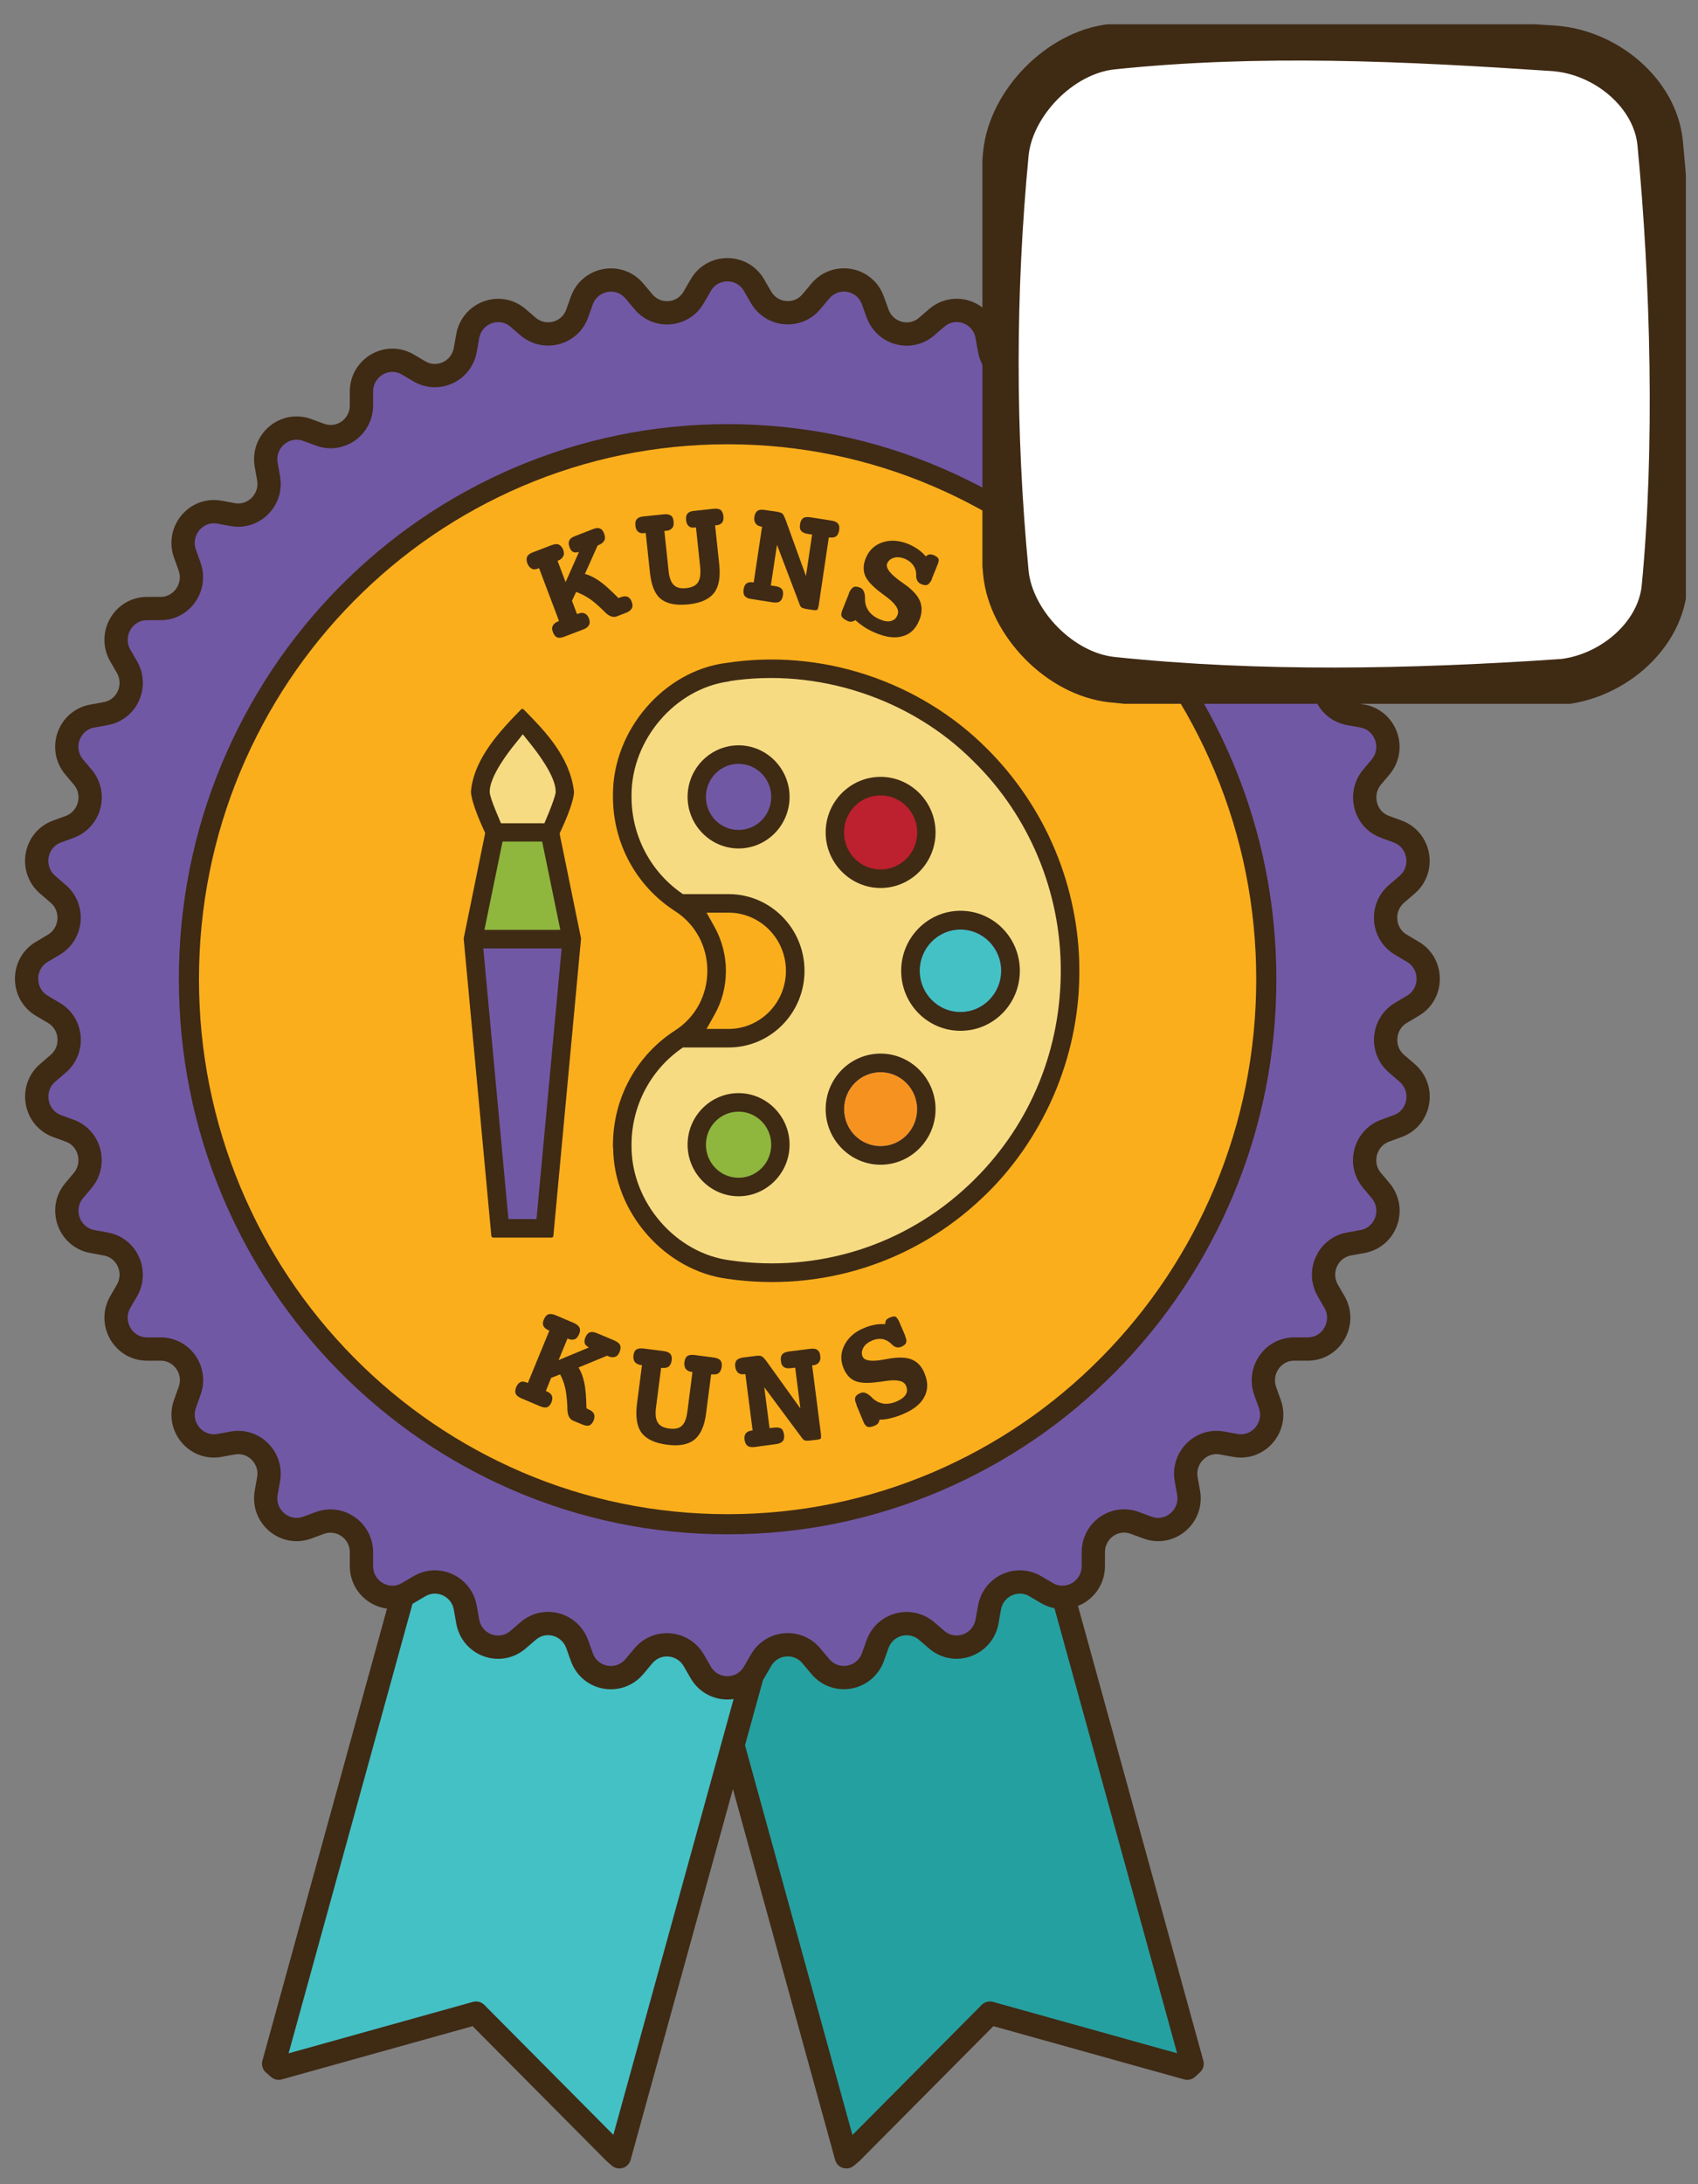 <svg width="140" height="180" viewBox="0 0 140 180" fill="none" xmlns="http://www.w3.org/2000/svg">
<rect x="0" y="0" width="140" height="180" fill="#808080" stroke="none"/>
<path d="M80.189 104.438L52.082 111.76L51.684 112.108L69.782 177.743L70.199 177.395L81.529 165.992L81.619 165.901L97.89 170.44L98.288 170.074L80.189 104.438Z" fill="#25A0A0" stroke="#3F2A14" stroke-width="1.92" stroke-linecap="round" stroke-linejoin="round"/>
<path d="M68.769 111.76L40.661 104.438L22.562 170.074L22.979 170.44L39.25 165.901L50.67 177.395L51.068 177.743L69.185 112.108L68.769 111.76Z" fill="#44C1C5" stroke="#3F2A14" stroke-width="1.92" stroke-linecap="round" stroke-linejoin="round"/>
<path d="M115.518 83.463L116.477 82.896C118.179 81.907 118.179 79.418 116.477 78.43L115.518 77.862C113.98 76.965 113.799 74.806 115.156 73.653L116.007 72.92C117.509 71.639 117.075 69.205 115.247 68.528L114.197 68.143C112.532 67.539 111.989 65.434 113.111 64.062L113.835 63.201C115.102 61.682 114.251 59.358 112.333 59.01L111.229 58.809C109.491 58.497 108.586 56.539 109.473 54.983L110.034 54.013C111.012 52.293 109.781 50.151 107.826 50.151H106.704C104.93 50.151 103.7 48.376 104.315 46.692L104.695 45.63C105.365 43.763 103.79 41.86 101.854 42.208L100.75 42.409C99.012 42.72 97.492 41.183 97.799 39.425L97.999 38.309C98.342 36.35 96.46 34.758 94.614 35.435L93.564 35.82C91.899 36.424 90.144 35.179 90.144 33.404V32.269C90.144 30.292 88.026 29.048 86.325 30.036L85.365 30.603C83.827 31.5 81.891 30.585 81.583 28.828L81.384 27.711C81.04 25.753 78.741 24.911 77.239 26.192L76.388 26.924C75.031 28.078 72.968 27.51 72.353 25.826L71.972 24.765C71.303 22.898 68.896 22.477 67.629 23.996L66.905 24.856C65.764 26.229 63.629 26.027 62.742 24.49L62.181 23.52C61.204 21.799 58.742 21.799 57.765 23.52L57.204 24.49C56.317 26.046 54.181 26.229 53.041 24.856L52.317 23.996C51.05 22.477 48.643 22.916 47.973 24.765L47.593 25.826C46.996 27.51 44.915 28.059 43.557 26.924L42.706 26.192C41.204 24.911 38.906 25.771 38.562 27.711L38.363 28.828C38.055 30.585 36.118 31.5 34.58 30.603L33.621 30.036C31.92 29.048 29.802 30.292 29.802 32.269V33.404C29.802 35.197 28.046 36.442 26.381 35.82L25.332 35.435C23.485 34.758 21.603 36.35 21.947 38.309L22.146 39.425C22.454 41.183 20.934 42.72 19.196 42.409L18.092 42.208C16.155 41.86 14.581 43.763 15.251 45.63L15.631 46.692C16.228 48.376 14.997 50.151 13.242 50.151H12.12C10.165 50.151 8.934 52.293 9.911 54.013L10.473 54.983C11.359 56.539 10.454 58.497 8.717 58.809L7.613 59.01C5.676 59.358 4.844 61.682 6.111 63.201L6.835 64.062C7.975 65.434 7.414 67.521 5.749 68.143L4.699 68.528C2.853 69.205 2.437 71.639 3.939 72.92L4.789 73.653C6.147 74.806 5.948 76.965 4.427 77.862L3.468 78.43C1.767 79.418 1.767 81.907 3.468 82.896L4.427 83.463C5.966 84.36 6.147 86.52 4.789 87.673L3.939 88.405C2.437 89.686 2.871 92.12 4.699 92.798L5.749 93.182C7.414 93.786 7.957 95.891 6.835 97.264L6.111 98.124C4.844 99.643 5.694 101.968 7.613 102.315L8.717 102.517C10.454 102.828 11.359 104.786 10.473 106.342L9.911 107.312C8.934 109.033 10.165 111.174 12.12 111.174H13.242C15.015 111.174 16.246 112.949 15.631 114.633L15.251 115.695C14.581 117.562 16.155 119.465 18.092 119.118L19.196 118.916C20.934 118.605 22.454 120.143 22.146 121.9L21.947 123.016C21.603 124.975 23.485 126.567 25.332 125.89L26.381 125.505C28.046 124.901 29.802 126.146 29.802 127.922V129.056C29.802 131.033 31.92 132.278 33.621 131.289L34.58 130.722C36.118 129.825 38.055 130.74 38.363 132.497L38.562 133.614C38.906 135.572 41.204 136.414 42.706 135.133L43.557 134.401C44.915 133.248 46.978 133.815 47.593 135.499L47.973 136.561C48.643 138.428 51.05 138.849 52.317 137.329L53.041 136.469C54.181 135.096 56.317 135.298 57.204 136.835L57.765 137.805C58.742 139.526 61.204 139.526 62.181 137.805L62.742 136.835C63.629 135.279 65.764 135.096 66.905 136.469L67.629 137.329C68.896 138.849 71.303 138.409 71.972 136.561L72.353 135.499C72.95 133.815 75.031 133.266 76.388 134.401L77.239 135.133C78.741 136.414 81.04 135.554 81.384 133.614L81.583 132.497C81.891 130.74 83.827 129.825 85.365 130.722L86.325 131.289C88.026 132.278 90.144 131.033 90.144 129.056V127.922C90.144 126.128 91.899 124.883 93.564 125.505L94.614 125.89C96.46 126.567 98.342 124.975 97.999 123.016L97.799 121.9C97.492 120.143 99.012 118.605 100.75 118.916L101.854 119.118C103.79 119.465 105.365 117.562 104.695 115.695L104.315 114.633C103.718 112.949 104.949 111.174 106.704 111.174H107.826C109.781 111.174 111.012 109.033 110.034 107.312L109.473 106.342C108.586 104.786 109.491 102.828 111.229 102.517L112.333 102.315C114.269 101.968 115.102 99.643 113.835 98.124L113.111 97.264C111.971 95.891 112.532 93.804 114.197 93.182L115.247 92.798C117.093 92.12 117.509 89.686 116.007 88.405L115.156 87.673C113.799 86.52 113.998 84.36 115.518 83.463Z" fill="#7158A5" stroke="#3F2A14" stroke-width="1.92" stroke-miterlimit="10"/>
<path d="M59.991 35.783C54 35.783 48.191 36.973 42.706 39.316C37.422 41.585 32.68 44.807 28.589 48.943C24.517 53.061 21.314 57.875 19.069 63.22C16.753 68.747 15.576 74.641 15.576 80.699C15.576 86.758 16.753 92.633 19.069 98.179C21.314 103.523 24.499 108.319 28.589 112.455C32.662 116.574 37.422 119.813 42.706 122.083C48.172 124.426 54 125.615 59.991 125.615C65.982 125.615 71.791 124.426 77.275 122.083C82.56 119.813 87.302 116.592 91.392 112.455C95.465 108.337 98.668 103.523 100.912 98.179C103.229 92.651 104.406 86.758 104.406 80.699C104.406 74.641 103.229 68.766 100.912 63.22C98.668 57.875 95.483 53.08 91.392 48.943C87.32 44.825 82.56 41.585 77.275 39.316C71.809 36.973 65.982 35.783 59.991 35.783Z" fill="#FAAE1C" stroke="#3F2A14" stroke-width="1.66" stroke-miterlimit="10"/>
<path d="M45.964 65.141C45.928 63.86 44.444 61.92 43.81 61.133L43.105 60.255L42.399 61.133C41.602 62.103 40.281 63.915 40.227 65.141V65.233V65.325C40.299 65.837 40.77 66.954 40.969 67.411L41.204 67.978H44.987L45.222 67.411C45.421 66.954 45.874 65.837 45.964 65.325V65.233V65.141Z" fill="#F6DB83"/>
<path d="M44.842 69.186H41.313L39.775 76.764H46.399L44.842 69.186Z" fill="#8FB73E"/>
<path d="M39.684 78.009L41.783 100.613H44.372L46.471 78.009H39.684Z" fill="#7158A5"/>
<path d="M60.081 55.99C55.575 56.594 51.919 60.858 51.919 65.507C51.919 65.562 51.919 65.617 51.919 65.654C51.919 68.839 53.457 71.822 56.027 73.652L56.263 73.817H60.081C63.448 73.817 66.181 76.581 66.181 79.985C66.181 83.39 63.448 86.153 60.081 86.153H56.263L56.027 86.318C53.457 88.149 51.919 91.132 51.919 94.317C51.919 94.372 51.919 94.408 51.919 94.463C51.919 99.149 55.629 103.432 60.208 103.999C67.484 105.042 74.705 102.755 80.026 97.703C84.859 93.127 87.537 86.922 87.61 80.242C87.61 80.132 87.61 80.022 87.61 79.912C87.61 73.433 84.985 67.136 80.388 62.634C75.176 57.381 67.393 54.837 60.081 55.971V55.99Z" fill="#F6DB83"/>
<path d="M50.688 94.536C50.688 94.536 50.688 94.427 50.688 94.372C50.688 90.565 52.589 87.069 55.756 85.037C57.457 83.939 58.471 82.072 58.471 80.004C58.471 77.935 57.457 76.069 55.756 74.97C52.589 72.939 50.688 69.461 50.688 65.654C50.688 65.654 50.688 65.526 50.688 65.471C50.688 60.255 54.815 55.441 59.882 54.782H59.9C63.701 54.196 67.665 54.526 71.393 55.752C75.122 56.978 78.542 59.065 81.239 61.774C83.592 64.098 85.546 66.972 86.85 70.102C88.153 73.213 88.841 76.618 88.841 79.93C88.841 80.04 88.841 80.15 88.841 80.278C88.822 83.683 88.08 87.142 86.705 90.29C85.329 93.438 83.32 96.33 80.877 98.618C75.284 103.926 67.683 106.342 60.027 105.244C54.887 104.585 50.706 99.79 50.706 94.536H50.688ZM60.081 56.008C55.575 56.612 51.919 60.877 51.919 65.526C51.919 65.581 51.919 65.636 51.919 65.672C51.919 68.857 53.457 71.841 56.027 73.671L56.263 73.835H60.081C63.448 73.835 66.181 76.599 66.181 80.004C66.181 83.408 63.448 86.172 60.081 86.172H56.263L56.027 86.337C53.457 88.167 51.919 91.15 51.919 94.335C51.919 94.39 51.919 94.427 51.919 94.481C51.919 99.167 55.629 103.45 60.208 104.018C67.484 105.061 74.705 102.773 80.026 97.721C84.859 93.145 87.537 86.941 87.61 80.26C87.61 80.15 87.61 80.04 87.61 79.93C87.61 73.451 84.985 67.155 80.388 62.652C75.176 57.399 67.393 54.855 60.081 55.99V56.008ZM59.701 80.004C59.701 81.248 59.394 82.475 58.778 83.555L58 84.946H60.063C62.76 84.946 64.95 82.731 64.95 80.004C64.95 77.276 62.76 75.062 60.063 75.062H58L58.778 76.453C59.376 77.533 59.701 78.759 59.701 80.004Z" fill="#3F2A14" stroke="#3F2A14" stroke-width="0.3" stroke-linecap="round" stroke-linejoin="round"/>
<path d="M40.173 68.656L40.046 68.381C39.123 66.368 38.996 65.544 38.978 65.251C39.213 62.561 41.403 60.273 43.069 58.571C43.141 58.644 43.213 58.717 43.286 58.79C44.788 60.328 46.851 62.433 47.177 65.251C47.177 65.544 47.032 66.404 46.109 68.4L45.982 68.674L47.756 77.35L45.476 101.839H40.661L38.381 77.35L40.155 68.656H40.173ZM39.684 78.009L41.783 100.613H44.372L46.471 78.009H39.684ZM44.842 69.205H41.313L39.756 76.782H46.381L44.824 69.205H44.842ZM45.964 65.16C45.928 63.879 44.444 61.938 43.81 61.151L43.105 60.273L42.399 61.151C41.602 62.121 40.281 63.934 40.227 65.16V65.251V65.343C40.299 65.855 40.77 66.972 40.969 67.429L41.204 67.997H44.987L45.222 67.429C45.421 66.972 45.874 65.855 45.964 65.343V65.251V65.16Z" fill="#3F2A14" stroke="#3F2A14" stroke-width="0.3" stroke-linecap="round" stroke-linejoin="round"/>
<path d="M82.687 80.004C82.687 78.045 81.112 76.453 79.176 76.453C77.239 76.453 75.665 78.045 75.665 80.004C75.665 81.962 77.239 83.555 79.176 83.555C81.112 83.555 82.687 81.962 82.687 80.004Z" fill="#44C1C5" stroke="#4858A7" stroke-width="0.3" stroke-linecap="round" stroke-linejoin="round"/>
<path d="M75.773 91.407C75.773 89.649 74.361 88.204 72.606 88.204C70.85 88.204 69.439 89.631 69.439 91.407C69.439 93.182 70.85 94.61 72.606 94.61C74.361 94.61 75.773 93.182 75.773 91.407Z" fill="#F69320" stroke="#4858A7" stroke-width="0.3" stroke-linecap="round" stroke-linejoin="round"/>
<path d="M63.755 94.335C63.755 92.761 62.489 91.462 60.914 91.462C59.339 91.462 58.072 92.743 58.072 94.335C58.072 95.927 59.339 97.209 60.914 97.209C62.489 97.209 63.755 95.927 63.755 94.335Z" fill="#8FB73E"/>
<path d="M68.226 91.407C68.226 88.954 70.199 86.977 72.606 86.977C75.013 86.977 76.986 88.972 76.986 91.407C76.986 93.841 75.013 95.836 72.606 95.836C70.199 95.836 68.226 93.841 68.226 91.407ZM75.773 91.407C75.773 89.649 74.361 88.204 72.606 88.204C70.85 88.204 69.439 89.631 69.439 91.407C69.439 93.182 70.85 94.61 72.606 94.61C74.361 94.61 75.773 93.182 75.773 91.407Z" fill="#3F2A14" stroke="#3F2A14" stroke-width="0.3" stroke-linecap="round" stroke-linejoin="round"/>
<path d="M56.842 94.335C56.842 92.066 58.67 90.235 60.896 90.235C63.122 90.235 64.95 92.084 64.95 94.335C64.95 96.586 63.122 98.435 60.896 98.435C58.67 98.435 56.842 96.586 56.842 94.335ZM63.737 94.335C63.737 92.761 62.471 91.462 60.896 91.462C59.321 91.462 58.054 92.743 58.054 94.335C58.054 95.927 59.321 97.209 60.896 97.209C62.471 97.209 63.737 95.927 63.737 94.335Z" fill="#3F2A14" stroke="#3F2A14" stroke-width="0.3" stroke-linecap="round" stroke-linejoin="round"/>
<path d="M74.452 80.004C74.452 77.368 76.57 75.208 79.194 75.208C81.818 75.208 83.936 77.35 83.936 80.004C83.936 82.658 81.818 84.799 79.194 84.799C76.57 84.799 74.452 82.658 74.452 80.004ZM82.705 80.004C82.705 78.045 81.13 76.453 79.194 76.453C77.257 76.453 75.683 78.045 75.683 80.004C75.683 81.962 77.257 83.555 79.194 83.555C81.13 83.555 82.705 81.962 82.705 80.004Z" fill="#3F2A14" stroke="#3F2A14" stroke-width="0.3" stroke-linecap="round" stroke-linejoin="round"/>
<path d="M75.773 68.601C75.773 66.844 74.361 65.398 72.606 65.398C70.85 65.398 69.439 66.825 69.439 68.601C69.439 70.376 70.85 71.804 72.606 71.804C74.361 71.804 75.773 70.376 75.773 68.601Z" fill="#BD202E"/>
<path d="M68.226 68.601C68.226 66.148 70.199 64.171 72.606 64.171C75.013 64.171 76.986 66.166 76.986 68.601C76.986 71.035 75.013 73.03 72.606 73.03C70.199 73.03 68.226 71.035 68.226 68.601ZM75.773 68.601C75.773 66.844 74.361 65.398 72.606 65.398C70.85 65.398 69.439 66.825 69.439 68.601C69.439 70.376 70.85 71.804 72.606 71.804C74.361 71.804 75.773 70.376 75.773 68.601Z" fill="#3F2A14" stroke="#3F2A14" stroke-width="0.3" stroke-linecap="round" stroke-linejoin="round"/>
<path d="M63.755 65.672C63.755 64.098 62.489 62.799 60.914 62.799C59.339 62.799 58.072 64.08 58.072 65.672C58.072 67.265 59.339 68.546 60.914 68.546C62.489 68.546 63.755 67.265 63.755 65.672Z" fill="#7158A5"/>
<path d="M56.842 65.672C56.842 63.403 58.67 61.572 60.896 61.572C63.122 61.572 64.95 63.421 64.95 65.672C64.95 67.942 63.122 69.772 60.896 69.772C58.67 69.772 56.842 67.924 56.842 65.672ZM63.737 65.672C63.737 64.098 62.471 62.799 60.896 62.799C59.321 62.799 58.054 64.08 58.054 65.672C58.054 67.265 59.321 68.546 60.896 68.546C62.471 68.546 63.737 67.265 63.737 65.672Z" fill="#3F2A14" stroke="#3F2A14" stroke-width="0.3" stroke-linecap="round" stroke-linejoin="round"/>
<path d="M46.779 110.332L46.055 112.089L48.553 111.046C48.371 110.936 48.245 110.826 48.209 110.698C48.172 110.57 48.191 110.405 48.263 110.222C48.353 110.003 48.48 109.856 48.625 109.801C48.77 109.746 48.987 109.765 49.24 109.874L50.634 110.46C50.887 110.57 51.05 110.698 51.123 110.845C51.195 110.991 51.177 111.174 51.086 111.412C50.996 111.632 50.887 111.76 50.724 111.815C50.561 111.87 50.398 111.87 50.181 111.778L50.055 111.723L47.702 112.693C47.919 113.059 48.082 113.48 48.172 113.956C48.281 114.432 48.335 115.146 48.353 116.061L48.426 116.098L48.534 116.152C48.752 116.244 48.914 116.372 48.969 116.519C49.041 116.665 49.023 116.848 48.951 117.049C48.86 117.269 48.733 117.415 48.589 117.47C48.444 117.525 48.227 117.489 47.973 117.379L47.267 117.086C46.96 116.958 46.797 116.647 46.779 116.134C46.779 116.043 46.779 115.969 46.779 115.915C46.743 115.274 46.688 114.761 46.598 114.377C46.507 113.993 46.381 113.627 46.181 113.261L45.44 113.553L45.005 114.633L45.096 114.67C45.295 114.761 45.44 114.871 45.494 115.018C45.566 115.164 45.548 115.347 45.476 115.548C45.385 115.768 45.258 115.915 45.114 115.969C44.969 116.024 44.752 115.988 44.498 115.878L43.032 115.256C42.761 115.146 42.598 115.018 42.526 114.871C42.453 114.725 42.471 114.542 42.562 114.304C42.652 114.102 42.761 113.974 42.906 113.901C43.05 113.828 43.231 113.846 43.431 113.938L43.521 113.974L45.295 109.655L45.204 109.618C45.005 109.527 44.878 109.417 44.806 109.27C44.734 109.124 44.752 108.941 44.842 108.74C44.933 108.52 45.059 108.374 45.204 108.319C45.349 108.264 45.566 108.282 45.819 108.392L47.285 109.014C47.539 109.124 47.702 109.252 47.774 109.399C47.847 109.545 47.847 109.728 47.738 109.966C47.648 110.167 47.539 110.314 47.376 110.369C47.231 110.424 47.05 110.424 46.833 110.332L46.743 110.295L46.779 110.332Z" fill="#3F2A15"/>
<path d="M54.507 112.73L54.091 115.969C54.018 116.537 54.054 116.958 54.236 117.232C54.398 117.507 54.724 117.672 55.177 117.727C55.647 117.781 55.991 117.727 56.226 117.489C56.462 117.269 56.606 116.885 56.679 116.299L57.095 113.059H57.005C56.787 113.023 56.624 112.931 56.534 112.803C56.444 112.675 56.407 112.492 56.425 112.272C56.462 112.034 56.534 111.851 56.661 111.76C56.787 111.668 56.986 111.632 57.276 111.668L58.815 111.87C59.086 111.906 59.285 111.979 59.394 112.107C59.502 112.236 59.538 112.419 59.502 112.657C59.466 112.876 59.394 113.041 59.267 113.151C59.14 113.261 58.959 113.279 58.742 113.261H58.633L58.217 116.464C58.09 117.507 57.765 118.221 57.258 118.642C56.751 119.044 56.009 119.191 55.032 119.063C54 118.935 53.294 118.605 52.896 118.074C52.516 117.562 52.389 116.775 52.516 115.713L52.932 112.492H52.824C52.607 112.455 52.444 112.364 52.335 112.236C52.245 112.107 52.208 111.924 52.227 111.705C52.263 111.467 52.335 111.284 52.48 111.211C52.607 111.119 52.824 111.101 53.095 111.137L54.688 111.339C54.959 111.375 55.158 111.449 55.267 111.577C55.376 111.705 55.412 111.888 55.376 112.126C55.34 112.345 55.267 112.51 55.14 112.62C55.014 112.712 54.833 112.748 54.616 112.73H54.525H54.507Z" fill="#3F2A15"/>
<path d="M66 116.134L65.565 112.711L65.222 112.748C64.95 112.785 64.751 112.748 64.624 112.656C64.498 112.565 64.407 112.4 64.389 112.162C64.353 111.924 64.389 111.741 64.498 111.613C64.606 111.485 64.787 111.412 65.059 111.375L66.796 111.156C67.068 111.119 67.267 111.156 67.393 111.247C67.52 111.339 67.611 111.503 67.629 111.741C67.665 111.961 67.629 112.144 67.52 112.272C67.43 112.4 67.267 112.492 67.068 112.51H66.959L67.683 118.166C67.701 118.367 67.701 118.477 67.683 118.532C67.647 118.587 67.556 118.623 67.412 118.642L66.796 118.715C66.597 118.733 66.452 118.733 66.38 118.715C66.308 118.697 66.217 118.623 66.145 118.532L63.014 114.322L63.448 117.69L63.81 117.653C64.081 117.617 64.28 117.653 64.407 117.726C64.534 117.818 64.606 117.983 64.642 118.221C64.679 118.459 64.642 118.642 64.534 118.77C64.425 118.898 64.244 118.971 63.991 119.008L62.235 119.246C61.964 119.282 61.765 119.246 61.638 119.154C61.511 119.063 61.421 118.898 61.385 118.642C61.367 118.422 61.385 118.257 61.493 118.129C61.584 118.001 61.746 117.928 61.964 117.891H62.054L61.457 113.242H61.367C61.149 113.279 60.986 113.242 60.86 113.132C60.733 113.023 60.661 112.876 60.624 112.656C60.588 112.419 60.624 112.236 60.733 112.107C60.842 111.979 61.023 111.906 61.294 111.869L62.308 111.741C62.543 111.705 62.724 111.723 62.814 111.778C62.905 111.833 63.014 111.943 63.158 112.126L66.036 116.134H66Z" fill="#3F2A15"/>
<path d="M72.986 109.106C72.986 108.959 73.022 108.849 73.076 108.776C73.131 108.703 73.239 108.63 73.384 108.575C73.601 108.483 73.764 108.465 73.855 108.52C73.945 108.575 74.054 108.721 74.162 108.978L74.633 110.076V110.131C74.742 110.35 74.76 110.533 74.705 110.661C74.651 110.79 74.524 110.899 74.307 110.991C74.036 111.101 73.782 111.046 73.529 110.79C73.493 110.753 73.457 110.735 73.438 110.698C73.221 110.515 72.986 110.387 72.733 110.35C72.479 110.314 72.208 110.35 71.936 110.46C71.592 110.607 71.339 110.79 71.194 111.046C71.049 111.302 71.013 111.54 71.122 111.796C71.266 112.144 71.864 112.236 72.913 112.034C73.094 111.998 73.239 111.979 73.33 111.961C74.126 111.833 74.76 111.851 75.212 112.053C75.665 112.254 76.026 112.638 76.244 113.224C76.533 113.938 76.515 114.578 76.189 115.164C75.864 115.75 75.266 116.207 74.361 116.573C74.018 116.72 73.692 116.811 73.402 116.885C73.113 116.958 72.823 116.994 72.515 116.994C72.497 117.123 72.461 117.214 72.389 117.306C72.334 117.379 72.226 117.452 72.081 117.507C71.846 117.598 71.647 117.635 71.52 117.58C71.393 117.525 71.266 117.379 71.176 117.141L70.615 115.786V115.731C70.488 115.475 70.47 115.274 70.525 115.146C70.579 114.999 70.724 114.89 70.959 114.798C71.212 114.688 71.484 114.798 71.809 115.091C71.882 115.164 71.936 115.219 71.972 115.256C72.244 115.494 72.534 115.622 72.859 115.677C73.185 115.713 73.547 115.658 73.927 115.494C74.271 115.347 74.524 115.164 74.669 114.944C74.814 114.725 74.814 114.469 74.705 114.212C74.542 113.791 73.981 113.663 73.004 113.81C72.714 113.865 72.479 113.883 72.316 113.901C71.502 114.011 70.886 113.974 70.47 113.791C70.054 113.608 69.764 113.261 69.547 112.748C69.276 112.089 69.312 111.449 69.638 110.826C69.963 110.204 70.506 109.728 71.303 109.417C71.556 109.307 71.828 109.234 72.099 109.179C72.371 109.124 72.66 109.106 72.95 109.124L72.986 109.106Z" fill="#3F2A15"/>
<path d="M45.964 46.198L46.634 47.973L47.738 45.484C47.521 45.539 47.358 45.539 47.249 45.484C47.141 45.429 47.032 45.301 46.96 45.099C46.869 44.861 46.869 44.678 46.942 44.532C47.014 44.386 47.177 44.258 47.448 44.166L48.86 43.617C49.114 43.507 49.331 43.489 49.475 43.562C49.62 43.617 49.747 43.763 49.819 44.001C49.892 44.221 49.91 44.404 49.819 44.55C49.747 44.697 49.602 44.807 49.403 44.898L49.276 44.953L48.227 47.296C48.625 47.406 49.023 47.607 49.421 47.882C49.819 48.156 50.344 48.632 50.996 49.291L51.068 49.254L51.177 49.218C51.412 49.126 51.593 49.126 51.738 49.181C51.883 49.236 52.009 49.382 52.082 49.584C52.172 49.822 52.172 50.005 52.082 50.151C51.991 50.298 51.846 50.426 51.575 50.517L50.869 50.792C50.561 50.92 50.218 50.792 49.874 50.444C49.801 50.371 49.765 50.334 49.729 50.298C49.276 49.858 48.878 49.511 48.553 49.309C48.227 49.09 47.883 48.925 47.503 48.778L47.159 49.511L47.575 50.609L47.666 50.572C47.883 50.499 48.046 50.481 48.209 50.554C48.353 50.627 48.48 50.755 48.553 50.956C48.643 51.194 48.643 51.377 48.553 51.524C48.48 51.67 48.317 51.798 48.046 51.89L46.562 52.457C46.29 52.567 46.091 52.586 45.946 52.531C45.801 52.476 45.675 52.329 45.584 52.091C45.512 51.89 45.494 51.707 45.584 51.56C45.657 51.414 45.783 51.304 46.001 51.213L46.091 51.176L44.444 46.82L44.353 46.857C44.154 46.93 43.974 46.948 43.829 46.857C43.684 46.783 43.575 46.655 43.485 46.436C43.394 46.198 43.394 46.015 43.467 45.868C43.539 45.722 43.702 45.594 43.974 45.502L45.458 44.935C45.711 44.843 45.928 44.807 46.073 44.88C46.218 44.953 46.344 45.081 46.435 45.301C46.507 45.52 46.525 45.685 46.435 45.85C46.362 45.996 46.218 46.124 46.019 46.198L45.928 46.234L45.964 46.198Z" fill="#3F2A15"/>
<path d="M54.779 43.763L55.122 47.021C55.177 47.589 55.321 47.991 55.557 48.211C55.774 48.431 56.118 48.522 56.588 48.467C57.059 48.412 57.367 48.266 57.548 47.991C57.729 47.717 57.783 47.314 57.729 46.728L57.385 43.47H57.294C57.077 43.507 56.914 43.47 56.788 43.361C56.661 43.251 56.588 43.086 56.57 42.866C56.552 42.629 56.57 42.446 56.697 42.317C56.806 42.189 56.986 42.116 57.258 42.098L58.796 41.933C59.068 41.896 59.285 41.933 59.412 42.025C59.538 42.116 59.611 42.281 59.647 42.537C59.665 42.757 59.647 42.94 59.538 43.068C59.43 43.196 59.285 43.269 59.068 43.287H58.959L59.303 46.527C59.412 47.57 59.267 48.357 58.869 48.87C58.471 49.382 57.783 49.694 56.788 49.803C55.756 49.913 54.996 49.767 54.489 49.364C53.982 48.961 53.693 48.211 53.584 47.149L53.24 43.928H53.132C52.914 43.965 52.733 43.928 52.607 43.818C52.48 43.708 52.407 43.544 52.389 43.324C52.371 43.086 52.389 42.903 52.516 42.775C52.625 42.647 52.824 42.574 53.095 42.555L54.688 42.391C54.959 42.354 55.159 42.391 55.303 42.482C55.448 42.574 55.52 42.738 55.539 42.995C55.557 43.214 55.539 43.397 55.412 43.525C55.303 43.654 55.141 43.727 54.923 43.745H54.833L54.779 43.763Z" fill="#3F2A15"/>
<path d="M66.452 47.461L66.959 44.056L66.615 44.001C66.344 43.965 66.163 43.873 66.054 43.745C65.945 43.617 65.927 43.434 65.964 43.196C66 42.958 66.09 42.793 66.217 42.702C66.344 42.61 66.543 42.592 66.814 42.629L68.552 42.903C68.823 42.94 69.004 43.031 69.095 43.159C69.203 43.287 69.221 43.471 69.185 43.708C69.149 43.928 69.077 44.093 68.95 44.184C68.823 44.294 68.66 44.312 68.443 44.294H68.335L67.502 49.895C67.466 50.096 67.43 50.206 67.393 50.243C67.339 50.279 67.249 50.298 67.104 50.279L66.488 50.188C66.289 50.151 66.163 50.114 66.09 50.06C66.018 50.005 65.964 49.931 65.927 49.803L64.063 44.898L63.556 48.248L63.918 48.303C64.19 48.339 64.371 48.431 64.461 48.541C64.552 48.65 64.588 48.833 64.552 49.071C64.516 49.309 64.425 49.474 64.299 49.565C64.172 49.657 63.973 49.675 63.701 49.639L61.946 49.364C61.674 49.328 61.493 49.236 61.403 49.108C61.294 48.98 61.276 48.797 61.312 48.559C61.348 48.339 61.421 48.174 61.547 48.083C61.674 47.991 61.855 47.955 62.054 47.991H62.145L62.833 43.397H62.742C62.525 43.342 62.38 43.269 62.289 43.123C62.199 42.976 62.163 42.812 62.199 42.592C62.235 42.354 62.326 42.189 62.452 42.098C62.579 42.006 62.796 41.988 63.05 42.025L64.045 42.171C64.28 42.208 64.443 42.263 64.516 42.336C64.588 42.409 64.66 42.555 64.751 42.775L66.434 47.424L66.452 47.461Z" fill="#3F2A15"/>
<path d="M76.334 45.85C76.443 45.758 76.551 45.703 76.642 45.685C76.732 45.685 76.859 45.685 77.004 45.758C77.221 45.85 77.348 45.96 77.384 46.069C77.42 46.179 77.384 46.362 77.275 46.6L76.823 47.717V47.772C76.696 47.991 76.588 48.138 76.461 48.193C76.334 48.248 76.171 48.229 75.954 48.138C75.683 48.028 75.538 47.79 75.538 47.442C75.538 47.387 75.538 47.351 75.538 47.314C75.538 47.021 75.429 46.783 75.284 46.564C75.14 46.362 74.922 46.198 74.651 46.069C74.307 45.923 73.999 45.886 73.728 45.96C73.457 46.033 73.257 46.179 73.149 46.436C73.004 46.783 73.366 47.278 74.235 47.9C74.379 48.01 74.506 48.083 74.597 48.156C75.266 48.632 75.683 49.108 75.864 49.565C76.045 50.041 76.026 50.554 75.791 51.121C75.502 51.835 75.031 52.274 74.398 52.439C73.764 52.622 73.004 52.512 72.117 52.128C71.773 51.981 71.466 51.817 71.23 51.652C70.977 51.487 70.742 51.304 70.525 51.103C70.416 51.176 70.325 51.213 70.217 51.231C70.108 51.249 70 51.231 69.855 51.158C69.62 51.048 69.475 50.938 69.402 50.81C69.33 50.682 69.366 50.499 69.457 50.261L70 48.907V48.852C70.126 48.595 70.253 48.449 70.38 48.376C70.525 48.321 70.706 48.339 70.923 48.431C71.176 48.54 71.303 48.815 71.321 49.236C71.321 49.346 71.321 49.419 71.321 49.474C71.339 49.84 71.466 50.151 71.665 50.407C71.864 50.664 72.153 50.883 72.552 51.048C72.895 51.194 73.203 51.249 73.457 51.176C73.71 51.121 73.891 50.956 73.999 50.682C74.18 50.279 73.873 49.767 73.076 49.181C72.841 48.998 72.66 48.87 72.515 48.76C71.864 48.248 71.448 47.79 71.303 47.369C71.158 46.948 71.176 46.49 71.393 45.978C71.665 45.319 72.135 44.898 72.805 44.678C73.475 44.477 74.18 44.532 74.959 44.861C75.212 44.971 75.466 45.118 75.683 45.264C75.9 45.411 76.117 45.612 76.316 45.832L76.334 45.85Z" fill="#3F2A15"/>
<g clip-path="url(#clip0_5416_897)">
<path d="M128.487 56.209C116.337 57.025 103.828 57.284 91.678 56.009C87.363 55.54 83.355 51.33 82.937 47.231C81.83 35.616 81.83 24.243 82.937 12.628C83.355 8.524 87.363 4.319 91.678 3.85C103.828 2.575 115.978 3.168 128.133 3.985C132.442 4.308 136.451 7.684 136.875 11.741C137.976 23.121 138.335 37.084 137.228 48.464C136.81 52.516 132.801 55.892 128.487 56.221V56.209Z" fill="white" stroke="#3F2A14" stroke-width="3.76" stroke-miterlimit="10"/>
</g>
<defs>
<clipPath id="clip0_5416_897">
<rect width="58" height="56" fill="white" transform="translate(81 2)"/>
</clipPath>
</defs>
</svg>

